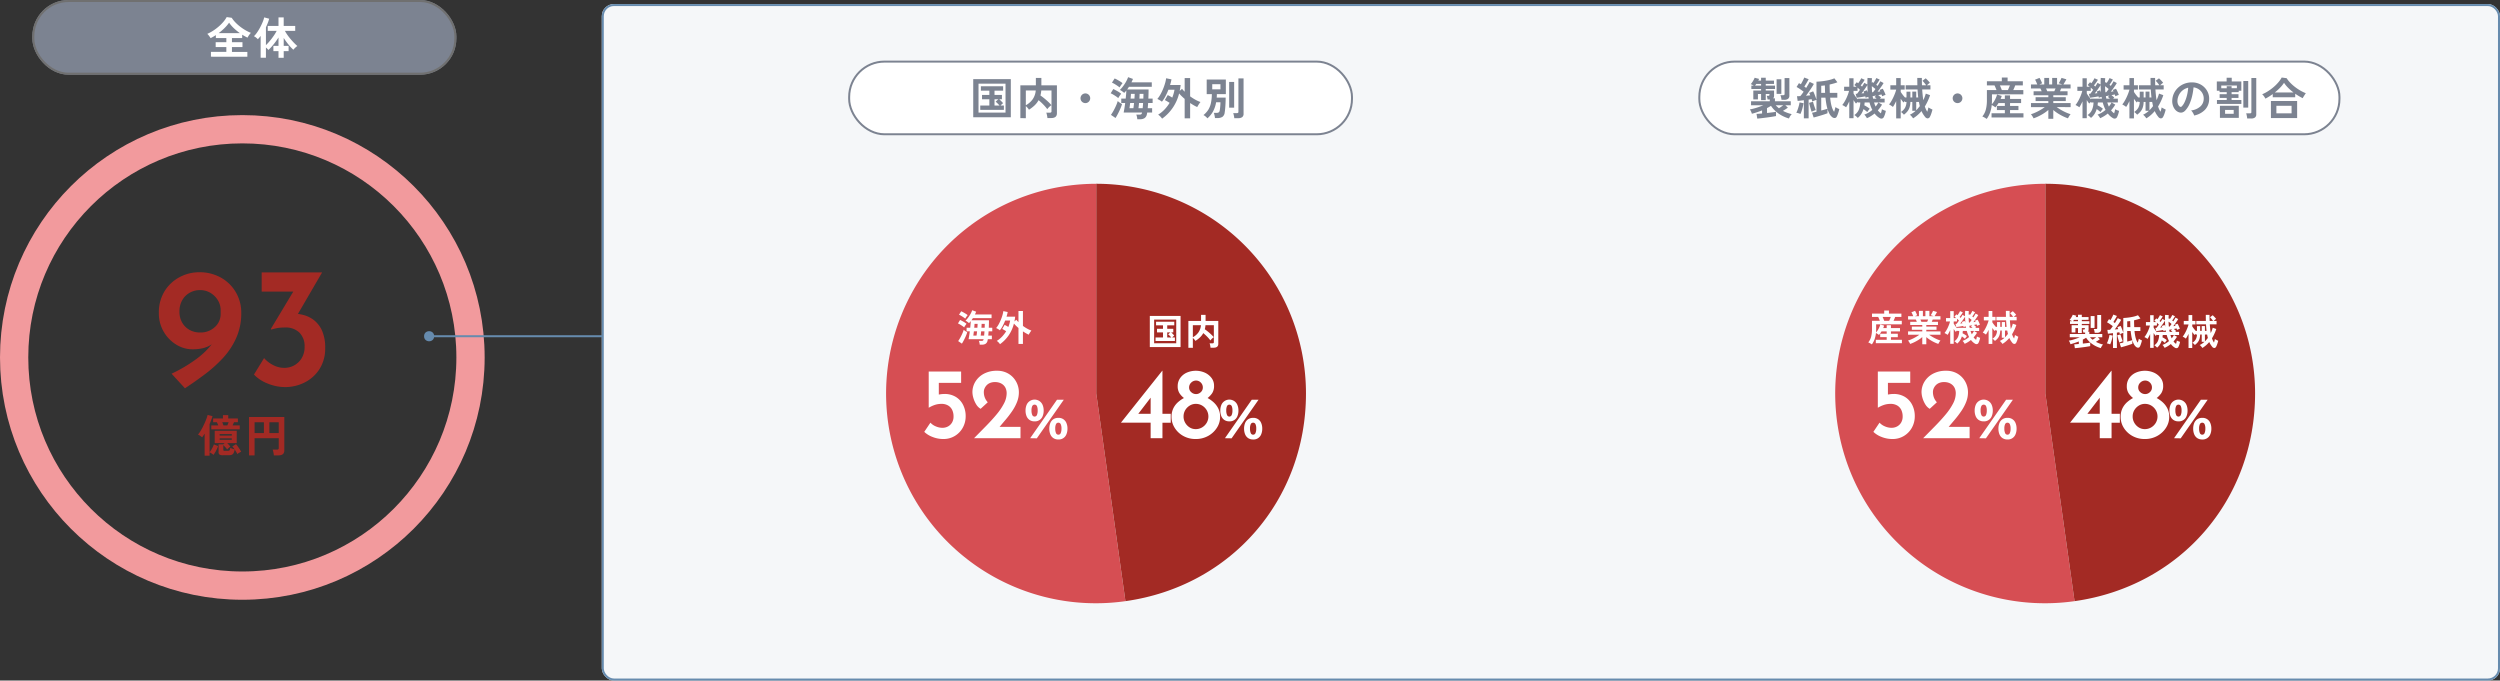 <svg xmlns="http://www.w3.org/2000/svg" width="1238" height="337" viewBox="0 0 1238 337">
  <rect x="0" y="0" width="1238" height="337" fill="#333333" stroke="none"/>
  <g id="img_data_11_2025" transform="translate(-357 -1921)">
    <g id="長方形_622" data-name="長方形 622" transform="translate(655 1923)" fill="#f5f7f9" stroke="#668bae" stroke-width="1">
      <rect width="940" height="335" rx="6" stroke="none"/>
      <rect x="0.5" y="0.5" width="939" height="334" rx="5.5" fill="none"/>
    </g>
    <g id="楕円形_121" data-name="楕円形 121" transform="translate(357 1978)" fill="none" stroke="#f29a9d" stroke-width="14">
      <circle cx="120" cy="120" r="120" stroke="none"/>
      <circle cx="120" cy="120" r="113" fill="none"/>
    </g>
    <path id="パス_5447" data-name="パス 5447" d="M-25.67-18.02a15.308,15.308,0,0,1-7.99-2.295,17.973,17.973,0,0,1-6.248-6.375,17.8,17.8,0,0,1-2.423-9.265,19.95,19.95,0,0,1,2.847-10.88,19.388,19.388,0,0,1,7.438-6.928,20.473,20.473,0,0,1,9.69-2.423A21.537,21.537,0,0,1-11.73-53.593,19.675,19.675,0,0,1-4.292-46.41,19.876,19.876,0,0,1-1.53-35.955a29.708,29.708,0,0,1-2.465,12.24A36.467,36.467,0,0,1-10.54-13.77a66.641,66.641,0,0,1-9.01,8.118q-4.93,3.7-9.86,6.928L-36.04-5.95a72.058,72.058,0,0,0,12.155-7.182,38.53,38.53,0,0,0,8.118-7.862,15.572,15.572,0,0,0,3.273-7.65l2.635.17a21.526,21.526,0,0,1-5.992,7.735Q-19.38-18.02-25.67-18.02Zm3.74-8.33a10.337,10.337,0,0,0,7.31-2.678,8.628,8.628,0,0,0,2.89-6.587v-1.7a9.437,9.437,0,0,0-1.36-4.972,10.741,10.741,0,0,0-3.655-3.655,9.744,9.744,0,0,0-5.185-1.4,10.293,10.293,0,0,0-5.142,1.318,9.658,9.658,0,0,0-3.7,3.7,11.117,11.117,0,0,0-1.36,5.61,10.621,10.621,0,0,0,1.4,5.568,9.511,9.511,0,0,0,3.7,3.57A10.606,10.606,0,0,0-21.93-26.35ZM38.505-56.1,24.4-31.875l-5.61-2.805a9.255,9.255,0,0,1,2.21-.765,10.948,10.948,0,0,1,2.3-.255,21.065,21.065,0,0,1,6.12.722,14.206,14.206,0,0,1,5.355,2.763,13.8,13.8,0,0,1,3.825,5.27A20.666,20.666,0,0,1,40.035-18.7,18.888,18.888,0,0,1,37.272-8.33a18.619,18.619,0,0,1-7.31,6.672A21.342,21.342,0,0,1,20.06.68a22.656,22.656,0,0,1-8.372-1.7,18.845,18.845,0,0,1-6.927-4.5l5.015-8.16a14.159,14.159,0,0,0,4.207,3.315,11.844,11.844,0,0,0,5.823,1.53,10.019,10.019,0,0,0,4.888-1.233,9.908,9.908,0,0,0,3.7-3.57A10.544,10.544,0,0,0,29.835-19.3a9.418,9.418,0,0,0-2.55-6.97,9.535,9.535,0,0,0-7.055-2.55,21.682,21.682,0,0,0-4,.3,26.911,26.911,0,0,0-2.89.722l-.255-.255,11.9-19.805,2.975,1.275H8.585V-56.1Z" transform="translate(478 2112)" fill="#a32a24"/>
    <path id="パス_5451" data-name="パス 5451" d="M18.424,27.43a3.258,3.258,0,0,1-1.694-.319,1.306,1.306,0,0,1-.484-1.177V22.018h2.332l.7-.594h-4.95V15.33h10.89v6.094h-4.73q.418.4.869.88a7.61,7.61,0,0,1,.693.836q-.176.132-.484.407t-.6.55a4.7,4.7,0,0,0-.473.495,5.571,5.571,0,0,0-.517-.682q-.341-.4-.715-.8t-.682-.693V24.7a.522.522,0,0,0,.154.418.955.955,0,0,0,.594.132h1.32a2.515,2.515,0,0,0,.726-.088.724.724,0,0,0,.44-.407,3.141,3.141,0,0,0,.22-1,8,8,0,0,0,1.023.429,10.187,10.187,0,0,0,1.133.341q-.286-.418-.583-.792a7.519,7.519,0,0,0-.561-.638l1.8-1.144a11.542,11.542,0,0,1,.9,1.111q.506.693.968,1.408a10.2,10.2,0,0,1,.7,1.243,8.548,8.548,0,0,0-.979.506,5.276,5.276,0,0,0-.913.638,10.827,10.827,0,0,0-.55-1.078q-.352-.616-.77-1.232a5.509,5.509,0,0,1-.517,1.8,1.818,1.818,0,0,1-.913.847,4.055,4.055,0,0,1-1.5.231Zm-9.086.22V16.716q-.33.55-.649,1.023t-.627.847a5.65,5.65,0,0,0-.957-.781,6.716,6.716,0,0,0-1.067-.6A12.044,12.044,0,0,0,7.16,15.671q.594-.935,1.166-2.046T9.4,11.381q.506-1.133.88-2.156a13.269,13.269,0,0,0,.528-1.749l2.42.594q-.22.836-.594,1.848T11.78,12.03v13.9a9.272,9.272,0,0,0,.847-1.177,14.012,14.012,0,0,0,.77-1.419,10.852,10.852,0,0,0,.517-1.276L16,22.9a15.776,15.776,0,0,1-.627,1.529q-.385.825-.825,1.573a9.709,9.709,0,0,1-.858,1.254,3.286,3.286,0,0,0-.528-.451q-.352-.253-.726-.484a6.36,6.36,0,0,0-.66-.363V27.65Zm3.3-13.046V12.668h3.476q-.176-.418-.374-.847t-.352-.737H13.54V9.214H18.4V7.564H21.02v1.65h4.774v1.87H23.88q-.132.286-.33.726t-.374.858h3.542V14.6ZM16.774,19.8H22.78v-.748H16.774Zm0-2.09H22.78v-.748H16.774Zm1.914-5.038H20.58q.132-.308.308-.748t.33-.836H18.072q.154.4.319.836T18.688,12.668ZM31.316,27.5V8.51H48.784V25.1q0,2.4-2.9,2.4H43.614a8.4,8.4,0,0,0-.121-.935q-.1-.561-.22-1.089a5.074,5.074,0,0,0-.253-.836h2.134a1.146,1.146,0,0,0,.671-.154.731.731,0,0,0,.209-.616V18.982H34.066V27.5ZM41.392,16.452h4.642V11.106H41.392Zm-7.326,0h4.62V11.106h-4.62Z" transform="translate(449 2119)" fill="#a32a24"/>
    <g id="グループ_3307" data-name="グループ 3307" transform="translate(-5)">
      <g id="Ring_Chart2" data-name="Ring Chart2" transform="translate(1270.999 2012)">
        <g id="グループ_3306" data-name="グループ 3306" transform="translate(0)">
          <path id="パス_5444" data-name="パス 5444" d="M103.866,103.854l14.454,102.84A103.852,103.852,0,1,1,89.412,1.012,109.557,109.557,0,0,1,103.866,0Z" transform="translate(0)" fill="#d64e53"/>
          <path id="パス_5445" data-name="パス 5445" d="M43.318,103.854V0A103.854,103.854,0,0,1,147.172,103.854c0,52.765-37.146,95.5-89.4,102.84Z" transform="translate(60.548)" fill="#a32a24"/>
        </g>
      </g>
      <path id="パス_5459" data-name="パス 5459" d="M20.095,30.3,40.545,4.6h.1V25.9h4.1v4.45h-4.1V38h-5.85V30.3Zm15-12.75-6.6,8.6-.7-.25h7V16.85Zm10.05,9.95a9.485,9.485,0,0,1,.95-4.425,9.949,9.949,0,0,1,2.4-3.05,15.354,15.354,0,0,1,2.8-1.925,9.82,9.82,0,0,1-2.2-2.35,6.3,6.3,0,0,1-.9-3.55A6.808,6.808,0,0,1,49.37,8.275a7.919,7.919,0,0,1,3.225-2.7,11.163,11.163,0,0,1,9.125,0A8.615,8.615,0,0,1,64.97,8.2a6.129,6.129,0,0,1,1.225,3.75,6.566,6.566,0,0,1-.925,3.75,10.683,10.683,0,0,1-2.275,2.4,15.862,15.862,0,0,1,2.825,1.975,10.477,10.477,0,0,1,2.4,3.05,9.167,9.167,0,0,1,.975,4.375,9.749,9.749,0,0,1-1.6,5.35,11.974,11.974,0,0,1-4.325,4.025A12.426,12.426,0,0,1,57.095,38.4a12.286,12.286,0,0,1-6.15-1.525,11.616,11.616,0,0,1-4.25-4.025A9.977,9.977,0,0,1,45.145,27.5Zm5.95-.25a6.126,6.126,0,0,0,.825,3.125A6.473,6.473,0,0,0,54.1,32.65a5.516,5.516,0,0,0,3,.85,6.08,6.08,0,0,0,3.175-.85,6.466,6.466,0,0,0,2.275-2.275,6.2,6.2,0,0,0,.025-6.225,6.54,6.54,0,0,0-2.175-2.25,5.943,5.943,0,0,0-3.05-.9,5.678,5.678,0,0,0-3.075.775,6.464,6.464,0,0,0-2.3,2.25A6.038,6.038,0,0,0,51.1,27.25Zm2.75-14.35a2.99,2.99,0,0,0,1.05,2.3,3.476,3.476,0,0,0,2.4.95,3.329,3.329,0,0,0,2.325-.95,3.022,3.022,0,0,0,1.025-2.3,3.332,3.332,0,0,0-1-2.45,3.216,3.216,0,0,0-2.35-1,3.383,3.383,0,0,0-2.4,1A3.253,3.253,0,0,0,53.845,12.9Zm19.93,16.76a4.269,4.269,0,0,1-2.475-.69,4.151,4.151,0,0,1-1.5-1.89,7.191,7.191,0,0,1-.5-2.76,7.191,7.191,0,0,1,.5-2.76,4.151,4.151,0,0,1,1.5-1.89,4.3,4.3,0,0,1,6.465,1.89,7,7,0,0,1,.51,2.76,7,7,0,0,1-.51,2.76,4.035,4.035,0,0,1-3.99,2.58Zm-1.53-5.34a5.2,5.2,0,0,0,.375,2.16,1.239,1.239,0,0,0,2.325,0,5.4,5.4,0,0,0,.36-2.16,5.2,5.2,0,0,0-.36-2.22,1.3,1.3,0,0,0-2.325-.015A5,5,0,0,0,72.245,24.32Zm13.32,14.31a4.324,4.324,0,0,1-2.5-.69,4.141,4.141,0,0,1-1.5-1.9,7.305,7.305,0,0,1-.5-2.775,7.191,7.191,0,0,1,.5-2.76,4.151,4.151,0,0,1,1.5-1.89,4.324,4.324,0,0,1,2.5-.69,4.071,4.071,0,0,1,3.99,2.58,7,7,0,0,1,.51,2.76,7.115,7.115,0,0,1-.51,2.775,4.056,4.056,0,0,1-3.99,2.6ZM84,33.29a5.2,5.2,0,0,0,.375,2.16,1.24,1.24,0,0,0,1.185.81,1.221,1.221,0,0,0,1.155-.81,5.2,5.2,0,0,0,.375-2.16,5.117,5.117,0,0,0-.375-2.235,1.223,1.223,0,0,0-1.155-.735,1.248,1.248,0,0,0-1.185.72A5.1,5.1,0,0,0,84,33.29Zm4.23-14.34L74.885,38.06l-3.3-.06,13.29-19.05Z" transform="translate(1367 2100)" fill="#fff"/>
      <path id="パス_5458" data-name="パス 5458" d="M30.145,38.4a14.4,14.4,0,0,1-5.375-1.025,11.912,11.912,0,0,1-4.075-2.525l3.05-4.55a7.147,7.147,0,0,0,2.625,1.825,8.211,8.211,0,0,0,3.275.725,5.732,5.732,0,0,0,2.85-.7A5.161,5.161,0,0,0,34.47,30.2a5.777,5.777,0,0,0,.725-2.95A7.4,7.4,0,0,0,34.52,24a5.063,5.063,0,0,0-2.025-2.2,6.265,6.265,0,0,0-3.25-.8,10.652,10.652,0,0,0-3.125.45,14.967,14.967,0,0,0-3.175,1.45H22.9V5h16.05v5.6H27.9v7.15l-.7-1.2a16.564,16.564,0,0,1,1.675-.325,12.536,12.536,0,0,1,1.775-.125,10.473,10.473,0,0,1,5.75,1.5,9.749,9.749,0,0,1,3.575,4,12.217,12.217,0,0,1,1.225,5.45,11.564,11.564,0,0,1-1.45,5.775,10.908,10.908,0,0,1-3.95,4.075A10.767,10.767,0,0,1,30.145,38.4Zm15.2-.4q3.1-3.15,6-6.1t5.2-5.725A29.584,29.584,0,0,0,60.17,20.8a11.006,11.006,0,0,0,1.325-5,6.18,6.18,0,0,0-.45-2.45,4.8,4.8,0,0,0-1.25-1.75,5.385,5.385,0,0,0-1.825-1.05,6.844,6.844,0,0,0-2.225-.35,6.321,6.321,0,0,0-2.5.45,4.756,4.756,0,0,0-1.7,1.175,5.59,5.59,0,0,0-1,1.55,4.253,4.253,0,0,0-.35,1.675,7.631,7.631,0,0,0,.525,2.925A7.168,7.168,0,0,0,52.145,20.2L48.6,23.45a6.255,6.255,0,0,1-2.2-2.225A12.741,12.741,0,0,1,45.02,18.1a10.667,10.667,0,0,1-.475-2.9,9.917,9.917,0,0,1,1.425-5.15,10.852,10.852,0,0,1,4.15-3.925A13.381,13.381,0,0,1,56.745,4.6,10.7,10.7,0,0,1,62.42,6.075,10.4,10.4,0,0,1,66.195,10a10.806,10.806,0,0,1,1.35,5.3,12.919,12.919,0,0,1-.875,4.675,22.53,22.53,0,0,1-2.375,4.5A49.674,49.674,0,0,1,60.97,28.85Q59.145,31,57.3,33.2l-2.6-.8h13.65V38Zm29.98-8.34a4.269,4.269,0,0,1-2.475-.69,4.151,4.151,0,0,1-1.5-1.89,7.191,7.191,0,0,1-.5-2.76,7.191,7.191,0,0,1,.5-2.76,4.151,4.151,0,0,1,1.5-1.89,4.3,4.3,0,0,1,6.465,1.89,7,7,0,0,1,.51,2.76,7,7,0,0,1-.51,2.76,4.035,4.035,0,0,1-3.99,2.58Zm-1.53-5.34a5.2,5.2,0,0,0,.375,2.16,1.239,1.239,0,0,0,2.325,0,5.4,5.4,0,0,0,.36-2.16,5.2,5.2,0,0,0-.36-2.22,1.3,1.3,0,0,0-2.325-.015A5,5,0,0,0,73.795,24.32Zm13.32,14.31a4.324,4.324,0,0,1-2.5-.69,4.141,4.141,0,0,1-1.5-1.9,7.305,7.305,0,0,1-.5-2.775,7.191,7.191,0,0,1,.5-2.76,4.151,4.151,0,0,1,1.5-1.89,4.324,4.324,0,0,1,2.5-.69A4.071,4.071,0,0,1,91.1,30.5a7,7,0,0,1,.51,2.76,7.115,7.115,0,0,1-.51,2.775,4.056,4.056,0,0,1-3.99,2.6Zm-1.56-5.34a5.2,5.2,0,0,0,.375,2.16,1.24,1.24,0,0,0,1.185.81,1.221,1.221,0,0,0,1.155-.81,5.2,5.2,0,0,0,.375-2.16,5.117,5.117,0,0,0-.375-2.235,1.223,1.223,0,0,0-1.155-.735,1.248,1.248,0,0,0-1.185.72A5.1,5.1,0,0,0,85.555,33.29Zm4.23-14.34L76.435,38.06l-3.3-.06,13.29-19.05Z" transform="translate(1269 2100)" fill="#fff"/>
      <path id="パス_5456" data-name="パス 5456" d="M3.474,1.422,3.168-.486q.36-.018.954-.063l1.3-.1v-1.26q-1.008.4-2.052.747T1.278-.54a4.209,4.209,0,0,0-.324-.927A4.011,4.011,0,0,0,.468-2.3a20.022,20.022,0,0,0,2.655-.657Q4.59-3.42,5.9-3.978H.954V-5.6h7.6v-.738h-.9q-.036-.306-.135-.774a4.039,4.039,0,0,0-.207-.72h.7q.306,0,.36-.2a.454.454,0,0,0,.045-.234q.009-.2.009-.288H6.912v2.484H5.022V-8.55H3.744v2.178H1.872V-9.954h3.15v-.63H1.08v-1.368h.99a7.128,7.128,0,0,0-.666-.36,4.476,4.476,0,0,0-.576-.234,6.388,6.388,0,0,0,.612-.783,10.854,10.854,0,0,0,.585-.963,6.108,6.108,0,0,0,.387-.846l1.8.468q-.072.162-.153.333t-.171.351H5.022v-1.152h1.89v1.152H10.26v1.368H6.912v.666h3.762v1.368H6.912v.63h3.366v2.16A1.362,1.362,0,0,1,9.9-6.786h.738V-5.6h6.408v1.62h-2.2l1.026.954q-.4.306-.936.657t-1.062.657a15.648,15.648,0,0,0,1.692.756,15.081,15.081,0,0,0,1.89.576A3.786,3.786,0,0,0,16.8.441a4.806,4.806,0,0,0-.477.945A14.25,14.25,0,0,1,13.437.207a13.074,13.074,0,0,1-2.5-1.755,11.042,11.042,0,0,1-1.9-2.2,17.3,17.3,0,0,1-1.62.918v1.98Q8.532-.972,9.522-1.1T11.07-1.35V.4q-.7.144-1.692.3T7.3.99q-1.089.144-2.088.261T3.474,1.422Zm9.81-7.614a5.172,5.172,0,0,0-.153-.972,6.056,6.056,0,0,0-.279-.9h1.026a.919.919,0,0,0,.513-.108.525.525,0,0,0,.153-.45v-6.39h1.944v7.074a1.585,1.585,0,0,1-.531,1.332,2.565,2.565,0,0,1-1.593.414ZM11.3-8.6v-5.9H13.23v5.9Zm.936,5.832q.378-.234.864-.567t.9-.639H10.962a8.529,8.529,0,0,0,.612.621Q11.9-3.06,12.24-2.772Zm-9.666-9.18H5.022v-.666H3.06q-.126.18-.243.351A3.352,3.352,0,0,1,2.574-11.952ZM22.356,1.314V-6.03q-.72.09-1.377.162t-1.143.108l-.252-1.89q.558,0,1.332-.054.306-.342.648-.8t.7-.981q-.612-.468-1.4-1.008a16.828,16.828,0,0,0-1.458-.9l.954-1.548q.18.09.378.2a3.629,3.629,0,0,1,.4.252q.252-.414.522-.927t.5-1q.234-.486.36-.81l1.782.684q-.378.72-.855,1.53t-.891,1.458l.387.279q.189.135.351.261.954-1.53,1.422-2.448l1.692.828q-.342.648-.873,1.476T24.4-9.468q-.6.864-1.179,1.62.468-.036.909-.081l.819-.081q-.108-.27-.216-.522t-.216-.45l1.6-.648A7.62,7.62,0,0,1,26.6-8.6q.252.63.486,1.269t.378,1.125v-7.326q1.278-.054,2.61-.225a24.187,24.187,0,0,0,2.538-.459,12.412,12.412,0,0,0,2.106-.684l1.224,1.6a13.44,13.44,0,0,1-1.485.495q-.819.225-1.665.423,0,.918.027,1.764T32.868-9H35.91v1.926h-2.9q.378,4.1,1.6,5.742.18-.54.324-1.062t.216-.846q.162.108.45.279a6.356,6.356,0,0,0,.6.315q.315.144.495.216-.09.45-.261,1.017t-.36,1.089a7.022,7.022,0,0,1-.369.864.988.988,0,0,1-.8.639A1.5,1.5,0,0,1,33.894.864,3.988,3.988,0,0,1,32.778-.441,9.926,9.926,0,0,1,31.932-2.5V-.756q-.45.18-1.17.423t-1.548.5q-.828.252-1.593.468t-1.3.342L25.668-.954q.27-.054.747-.162t1.053-.252V-6.156a7.044,7.044,0,0,0-.828.27q-.522.2-.864.36-.054-.2-.126-.441t-.162-.513q-.27.054-.576.1t-.63.1v7.6Zm7.038-3.168,1.485-.4q.693-.189,1.035-.315a16.084,16.084,0,0,1-.477-2.061Q31.248-5.76,31.1-7.074h-1.71ZM20.97-.468a8.837,8.837,0,0,0-.846-.3A4.814,4.814,0,0,0,19.3-.954a8.154,8.154,0,0,0,.531-1.224q.261-.738.477-1.521A11.251,11.251,0,0,0,20.61-5.13l1.62.306a14.259,14.259,0,0,1-.3,1.476q-.207.828-.459,1.593A10.719,10.719,0,0,1,20.97-.468Zm4.536-.882q-.144-.4-.342-1.053t-.387-1.359q-.189-.7-.315-1.206l1.6-.432q.108.432.306,1.08t.423,1.269q.225.621.387,1.017-.36.108-.846.3A6.022,6.022,0,0,0,25.506-1.35ZM29.394-9H30.96q-.036-.72-.054-1.476t-.036-1.548q-.4.054-.774.09t-.7.054ZM40.752,1.26V-5.562q-.324.7-.657,1.314t-.639,1.08a6.925,6.925,0,0,0-.774-.513,8.362,8.362,0,0,0-.774-.4,10.436,10.436,0,0,0,.864-1.233,15.77,15.77,0,0,0,.81-1.521q.378-.81.657-1.584a12.783,12.783,0,0,0,.423-1.386h-2V-11.5h2.088v-3.42H42.48v3.42h1.206q-.252-.216-.477-.4t-.387-.288l.972-1.152q.126.09.27.207t.288.225q.324-.432.693-1.017a7.077,7.077,0,0,0,.549-1.017l1.4.63a12.637,12.637,0,0,1-.72,1.107q-.468.657-.882,1.161.144.126.279.252t.261.234q.306-.486.549-.882a6.522,6.522,0,0,0,.351-.63l1.26.666q-.018-1.26.054-2.664l1.8.108q-.036.468-.054.927t-.036.927l.216-.27.234.153q.126.081.252.171.306-.432.63-.981a8.112,8.112,0,0,0,.5-.981l1.368.594q-.216.4-.612,1.017t-.774,1.143q.144.108.279.216t.261.2q.378-.576.684-1.089t.432-.783l1.314.72q-.2.378-.612,1t-.891,1.287q-.477.666-.927,1.224l.567-.072q.279-.036.531-.072a4.486,4.486,0,0,0-.306-.558l1.3-.5a6.207,6.207,0,0,1,.432.765q.234.477.432.954a7.19,7.19,0,0,1,.288.8,3.871,3.871,0,0,0-.684.225q-.414.171-.7.315-.036-.144-.1-.333l-.135-.4-.6.126q-.351.072-.747.144.288.234.594.495a6.437,6.437,0,0,1,.54.513l-.468.432H55.08v1.548H52.524l1.512.864q-.378.63-.81,1.215t-.9,1.107A5.355,5.355,0,0,0,53.568-.72q.144-.414.252-.855t.162-.819a2.342,2.342,0,0,0,.459.261q.3.135.612.243t.513.162a10.053,10.053,0,0,1-.36,1.4A7.506,7.506,0,0,1,54.72.846a1.032,1.032,0,0,1-.7.54,1.267,1.267,0,0,1-.954-.18A6.866,6.866,0,0,1,51.012-.648,13.98,13.98,0,0,1,49.545.4,12.994,12.994,0,0,1,47.9,1.26a4.6,4.6,0,0,0-.432-.729,4.086,4.086,0,0,0-.63-.729,9.568,9.568,0,0,0,1.71-.792,10.14,10.14,0,0,0,1.548-1.116A15,15,0,0,1,48.96-5.112H46.98q-.018.288-.054.576l-.072.576a13.077,13.077,0,0,1,1.17.666,8.478,8.478,0,0,1,1.008.738,7.312,7.312,0,0,0-.54.675q-.306.423-.45.657-.306-.27-.711-.594t-.819-.612a7.978,7.978,0,0,1-.9,1.989A6.534,6.534,0,0,1,44.19,1.152a6.633,6.633,0,0,0-.648-.63,4.507,4.507,0,0,0-.738-.54,4.946,4.946,0,0,0,1.809-2.124,8.438,8.438,0,0,0,.6-2.97H44.172v-.252q-.2.18-.387.378t-.3.324A10.11,10.11,0,0,1,42.48-6.1V1.26Zm3.42-7.632V-6.66H48.6q-.018-.18-.054-.369T48.474-7.4q-.27.072-.567.171t-.531.189a1.921,1.921,0,0,0-.063-.252q-.045-.144-.081-.306-.36.072-.864.162t-1.026.171q-.522.081-.954.144t-.63.081l-.414-1.584h.243a2.706,2.706,0,0,0,.3-.018,8.331,8.331,0,0,0,.522-.657q.324-.441.666-.945a6.13,6.13,0,0,0-.441-.432q-.261-.234-.531-.468V-9.81H42.48v1.026q.27.486.738,1.161T44.172-6.372ZM45.7-8.784q.306-.036.576-.063t.5-.045a4.049,4.049,0,0,0-.288-.648l1.368-.54q.09.18.2.423t.2.495q-.072-.72-.108-1.476T48.1-12.186q-.234.414-.639,1.008t-.864,1.233Q46.134-9.306,45.7-8.784Zm4.32-.468q.09,0,.18-.009t.18-.027a11.8,11.8,0,0,0,.972-1.278q-.684-.576-1.476-1.152.018.63.045,1.251T50.022-9.252Zm2.5,4.14H50.8q.144.45.3.864t.333.792q.324-.4.6-.81A7.576,7.576,0,0,0,52.524-5.112ZM50.418-6.66h1.4q-.2-.2-.4-.378a2.933,2.933,0,0,0-.4-.306l.612-.594q-.45.09-.828.153l-.594.1q.036.27.09.522ZM59.76,1.332v-7Q59.436-5,59.1-4.392a9.65,9.65,0,0,1-.675,1.08,5.975,5.975,0,0,0-.765-.549q-.477-.3-.8-.459a9.085,9.085,0,0,0,.882-1.26q.45-.756.846-1.6t.7-1.656a14.884,14.884,0,0,0,.468-1.422v-.072H57.4v-1.746H59.76v-2.916H61.6v2.916h1.6v1.746H61.6V-9.4a11.741,11.741,0,0,0,.747,1.071q.477.621.981,1.179h.612V-9.5H65.52v2.358h.774V-9.522h1.584v2.376h.81q-.162-1.44-.27-3.24H63.612v-1.692h4.734q-.018-.684-.027-1.44t-.009-1.548h1.854q0,1.584.054,2.988H71.91q-.306-.45-.738-.972A9.705,9.705,0,0,0,70.4-13.9L71.73-14.9q.4.36.9.891a9.625,9.625,0,0,1,.792.927,5.161,5.161,0,0,0-.639.486q-.351.306-.6.522h1.458v1.692H70.29q.09,1.224.2,2.3t.27,2.016q.306-.63.558-1.305t.432-1.341l1.746.63a21.054,21.054,0,0,1-2.124,4.59,8.787,8.787,0,0,0,.99,2.124q.144-.45.27-.918a7.541,7.541,0,0,0,.18-.828,8.14,8.14,0,0,0,.783.441q.513.261.873.441-.108.414-.27.954T73.845-.234a6.659,6.659,0,0,1-.387.864,1.094,1.094,0,0,1-.936.7,1.435,1.435,0,0,1-1.08-.648,10.991,10.991,0,0,1-.756-1.053,9.294,9.294,0,0,1-.666-1.269,13.919,13.919,0,0,1-3.4,2.952A9.1,9.1,0,0,0,66.024.54a3.46,3.46,0,0,0-.738-.684,9.519,9.519,0,0,0,2.376-1.6H66.294V-5.328H65.52a7.731,7.731,0,0,1-.342,2.214A5.126,5.126,0,0,1,64.314-1.5,7.883,7.883,0,0,1,62.892-.162a6.892,6.892,0,0,0-.585-.621,3.254,3.254,0,0,0-.621-.477,5.183,5.183,0,0,0,1.629-1.647,5.219,5.219,0,0,0,.621-2.421h-.63v-.378q-.18.162-.333.324t-.243.27q-.234-.27-.531-.666t-.6-.828V1.332Zm8.118-3.294q.4-.4.756-.819t.7-.873q-.108-.4-.189-.81t-.171-.864h-1.1Z" transform="translate(1386 2092)" fill="#fff"/>
      <path id="パス_5457" data-name="パス 5457" d="M1.944,1.548q-.4-.27-.855-.54A6.263,6.263,0,0,0,.162.558,7.317,7.317,0,0,0,1.575-2.2,14.886,14.886,0,0,0,2.016-6.12v-4.032H5.9q-.18-.468-.4-.981t-.414-.909H2.016v-1.674H8.064v-1.512H10.4v1.512h6.174v1.674h-3.1q-.144.414-.351.918t-.441.972h4.086v1.746H4.068V-6.12q0,.45-.018.891T4-4.374A7.115,7.115,0,0,0,4.923-5.58a10.915,10.915,0,0,0,.738-1.413,9.634,9.634,0,0,0,.477-1.341l1.872.576q-.072.288-.18.594a6.583,6.583,0,0,1-.252.612h1.71V-7.974h2.106v1.422h4.482v1.674H11.394v1.152h3.4v1.692h-3.4v1.3H16.83V.954H3.906V-.738H9.288v-1.3H6.066V-3.726H9.288V-4.878H6.714q-.288.468-.594.909a8.149,8.149,0,0,1-.666.837,8.4,8.4,0,0,0-.7-.5,7.9,7.9,0,0,0-.774-.45,13.47,13.47,0,0,1-.666,3.033A10.292,10.292,0,0,1,1.944,1.548Zm6.12-11.7H10.53q.2-.414.414-.927t.378-.963H7.272q.216.45.423.963T8.064-10.152ZM26.91,1.494V-2.088A14.347,14.347,0,0,1,25.083-.72,21.029,21.029,0,0,1,22.995.45a17.846,17.846,0,0,1-2.079.864,4.964,4.964,0,0,0-.27-.531q-.18-.315-.4-.63a2.846,2.846,0,0,0-.414-.495,15.647,15.647,0,0,0,1.89-.729Q22.734-1.53,23.715-2.1A18.185,18.185,0,0,0,25.47-3.24h-5.6V-4.878H26.91v-.81H21.744V-7.254H26.91v-.792H20.934v-1.6H24.21q-.126-.306-.252-.6a3.978,3.978,0,0,0-.27-.531H19.872V-12.42h2.556q-.18-.468-.423-1.026a4.687,4.687,0,0,0-.495-.9l1.818-.738a6.127,6.127,0,0,1,.387.693q.207.423.387.828t.288.675l-1.134.468h2v-2.646h1.962v2.646h1.242v-2.646h1.98v2.646h2.124l-1.458-.5a7.029,7.029,0,0,0,.4-.657q.225-.405.432-.828a6.984,6.984,0,0,0,.3-.675l1.98.576q-.162.306-.4.72t-.459.783q-.225.369-.369.585H35.91v1.638H32.076q-.234.612-.468,1.134h3.078v1.6H28.908v.792h5.058v1.566H28.908v.81h7.02V-3.24H30.312A18.761,18.761,0,0,0,32.058-2.1a20.569,20.569,0,0,0,1.98,1.017,16.562,16.562,0,0,0,1.89.72,3.545,3.545,0,0,0-.4.495q-.216.315-.4.639a5.592,5.592,0,0,0-.27.54A18.984,18.984,0,0,1,32.814.459,19.554,19.554,0,0,1,30.744-.7,15.872,15.872,0,0,1,28.908-2.07V1.494ZM26.46-9.648h2.862q.126-.252.252-.549t.252-.585H25.974q.144.288.27.594T26.46-9.648ZM40.752,1.26V-5.562q-.324.7-.657,1.314t-.639,1.08a6.925,6.925,0,0,0-.774-.513,8.362,8.362,0,0,0-.774-.4,10.436,10.436,0,0,0,.864-1.233,15.77,15.77,0,0,0,.81-1.521q.378-.81.657-1.584a12.783,12.783,0,0,0,.423-1.386h-2V-11.5h2.088v-3.42H42.48v3.42h1.206q-.252-.216-.477-.4t-.387-.288l.972-1.152q.126.09.27.207t.288.225q.324-.432.693-1.017a7.077,7.077,0,0,0,.549-1.017l1.4.63a12.637,12.637,0,0,1-.72,1.107q-.468.657-.882,1.161.144.126.279.252t.261.234q.306-.486.549-.882a6.522,6.522,0,0,0,.351-.63l1.26.666q-.018-1.26.054-2.664l1.8.108q-.036.468-.054.927t-.036.927l.216-.27.234.153q.126.081.252.171.306-.432.63-.981a8.112,8.112,0,0,0,.5-.981l1.368.594q-.216.4-.612,1.017t-.774,1.143q.144.108.279.216t.261.2q.378-.576.684-1.089t.432-.783l1.314.72q-.2.378-.612,1t-.891,1.287q-.477.666-.927,1.224l.567-.072q.279-.036.531-.072a4.486,4.486,0,0,0-.306-.558l1.3-.5a6.207,6.207,0,0,1,.432.765q.234.477.432.954a7.19,7.19,0,0,1,.288.8,3.871,3.871,0,0,0-.684.225q-.414.171-.7.315-.036-.144-.1-.333l-.135-.4-.6.126q-.351.072-.747.144.288.234.594.495a6.437,6.437,0,0,1,.54.513l-.468.432H55.08v1.548H52.524l1.512.864q-.378.63-.81,1.215t-.9,1.107A5.355,5.355,0,0,0,53.568-.72q.144-.414.252-.855t.162-.819a2.342,2.342,0,0,0,.459.261q.3.135.612.243t.513.162a10.053,10.053,0,0,1-.36,1.4A7.506,7.506,0,0,1,54.72.846a1.032,1.032,0,0,1-.7.54,1.267,1.267,0,0,1-.954-.18A6.866,6.866,0,0,1,51.012-.648,13.98,13.98,0,0,1,49.545.4,12.994,12.994,0,0,1,47.9,1.26a4.6,4.6,0,0,0-.432-.729,4.086,4.086,0,0,0-.63-.729,9.568,9.568,0,0,0,1.71-.792,10.14,10.14,0,0,0,1.548-1.116A15,15,0,0,1,48.96-5.112H46.98q-.018.288-.054.576l-.072.576a13.077,13.077,0,0,1,1.17.666,8.478,8.478,0,0,1,1.008.738,7.312,7.312,0,0,0-.54.675q-.306.423-.45.657-.306-.27-.711-.594t-.819-.612a7.978,7.978,0,0,1-.9,1.989A6.534,6.534,0,0,1,44.19,1.152a6.633,6.633,0,0,0-.648-.63,4.507,4.507,0,0,0-.738-.54,4.946,4.946,0,0,0,1.809-2.124,8.438,8.438,0,0,0,.6-2.97H44.172v-.252q-.2.18-.387.378t-.3.324A10.11,10.11,0,0,1,42.48-6.1V1.26Zm3.42-7.632V-6.66H48.6q-.018-.18-.054-.369T48.474-7.4q-.27.072-.567.171t-.531.189a1.921,1.921,0,0,0-.063-.252q-.045-.144-.081-.306-.36.072-.864.162t-1.026.171q-.522.081-.954.144t-.63.081l-.414-1.584h.243a2.706,2.706,0,0,0,.3-.018,8.331,8.331,0,0,0,.522-.657q.324-.441.666-.945a6.13,6.13,0,0,0-.441-.432q-.261-.234-.531-.468V-9.81H42.48v1.026q.27.486.738,1.161T44.172-6.372ZM45.7-8.784q.306-.036.576-.063t.5-.045a4.049,4.049,0,0,0-.288-.648l1.368-.54q.09.18.2.423t.2.495q-.072-.72-.108-1.476T48.1-12.186q-.234.414-.639,1.008t-.864,1.233Q46.134-9.306,45.7-8.784Zm4.32-.468q.09,0,.18-.009t.18-.027a11.8,11.8,0,0,0,.972-1.278q-.684-.576-1.476-1.152.018.63.045,1.251T50.022-9.252Zm2.5,4.14H50.8q.144.45.3.864t.333.792q.324-.4.6-.81A7.576,7.576,0,0,0,52.524-5.112ZM50.418-6.66h1.4q-.2-.2-.4-.378a2.933,2.933,0,0,0-.4-.306l.612-.594q-.45.09-.828.153l-.594.1q.036.27.09.522ZM59.76,1.332v-7Q59.436-5,59.1-4.392a9.65,9.65,0,0,1-.675,1.08,5.975,5.975,0,0,0-.765-.549q-.477-.3-.8-.459a9.085,9.085,0,0,0,.882-1.26q.45-.756.846-1.6t.7-1.656a14.884,14.884,0,0,0,.468-1.422v-.072H57.4v-1.746H59.76v-2.916H61.6v2.916h1.6v1.746H61.6V-9.4a11.741,11.741,0,0,0,.747,1.071q.477.621.981,1.179h.612V-9.5H65.52v2.358h.774V-9.522h1.584v2.376h.81q-.162-1.44-.27-3.24H63.612v-1.692h4.734q-.018-.684-.027-1.44t-.009-1.548h1.854q0,1.584.054,2.988H71.91q-.306-.45-.738-.972A9.705,9.705,0,0,0,70.4-13.9L71.73-14.9q.4.36.9.891a9.625,9.625,0,0,1,.792.927,5.161,5.161,0,0,0-.639.486q-.351.306-.6.522h1.458v1.692H70.29q.09,1.224.2,2.3t.27,2.016q.306-.63.558-1.305t.432-1.341l1.746.63a21.054,21.054,0,0,1-2.124,4.59,8.787,8.787,0,0,0,.99,2.124q.144-.45.27-.918a7.541,7.541,0,0,0,.18-.828,8.14,8.14,0,0,0,.783.441q.513.261.873.441-.108.414-.27.954T73.845-.234a6.659,6.659,0,0,1-.387.864,1.094,1.094,0,0,1-.936.7,1.435,1.435,0,0,1-1.08-.648,10.991,10.991,0,0,1-.756-1.053,9.294,9.294,0,0,1-.666-1.269,13.919,13.919,0,0,1-3.4,2.952A9.1,9.1,0,0,0,66.024.54a3.46,3.46,0,0,0-.738-.684,9.519,9.519,0,0,0,2.376-1.6H66.294V-5.328H65.52a7.731,7.731,0,0,1-.342,2.214A5.126,5.126,0,0,1,64.314-1.5,7.883,7.883,0,0,1,62.892-.162a6.892,6.892,0,0,0-.585-.621,3.254,3.254,0,0,0-.621-.477,5.183,5.183,0,0,0,1.629-1.647,5.219,5.219,0,0,0,.621-2.421h-.63v-.378q-.18.162-.333.324t-.243.27q-.234-.27-.531-.666t-.6-.828V1.332Zm8.118-3.294q.4-.4.756-.819t.7-.873q-.108-.4-.189-.81t-.171-.864h-1.1Z" transform="translate(1287 2090)" fill="#fff"/>
    </g>
    <g id="グループ_3310" data-name="グループ 3310" transform="translate(-475)">
      <g id="Ring_Chart2-2" data-name="Ring Chart2" transform="translate(1270.999 2012)">
        <g id="グループ_3306-2" data-name="グループ 3306" transform="translate(0)">
          <path id="パス_5444-2" data-name="パス 5444" d="M103.866,103.854l14.454,102.84A103.852,103.852,0,1,1,89.412,1.012,109.557,109.557,0,0,1,103.866,0Z" transform="translate(0)" fill="#d64e53"/>
          <path id="パス_5445-2" data-name="パス 5445" d="M43.318,103.854V0A103.854,103.854,0,0,1,147.172,103.854c0,52.765-37.146,95.5-89.4,102.84Z" transform="translate(60.548)" fill="#a32a24"/>
        </g>
      </g>
      <path id="パス_5454" data-name="パス 5454" d="M20.095,30.3,40.545,4.6h.1V25.9h4.1v4.45h-4.1V38h-5.85V30.3Zm15-12.75-6.6,8.6-.7-.25h7V16.85Zm10.05,9.95a9.485,9.485,0,0,1,.95-4.425,9.949,9.949,0,0,1,2.4-3.05,15.354,15.354,0,0,1,2.8-1.925,9.82,9.82,0,0,1-2.2-2.35,6.3,6.3,0,0,1-.9-3.55A6.808,6.808,0,0,1,49.37,8.275a7.919,7.919,0,0,1,3.225-2.7,11.163,11.163,0,0,1,9.125,0A8.615,8.615,0,0,1,64.97,8.2a6.129,6.129,0,0,1,1.225,3.75,6.566,6.566,0,0,1-.925,3.75,10.683,10.683,0,0,1-2.275,2.4,15.862,15.862,0,0,1,2.825,1.975,10.477,10.477,0,0,1,2.4,3.05,9.167,9.167,0,0,1,.975,4.375,9.749,9.749,0,0,1-1.6,5.35,11.974,11.974,0,0,1-4.325,4.025A12.426,12.426,0,0,1,57.095,38.4a12.286,12.286,0,0,1-6.15-1.525,11.616,11.616,0,0,1-4.25-4.025A9.977,9.977,0,0,1,45.145,27.5Zm5.95-.25a6.126,6.126,0,0,0,.825,3.125A6.473,6.473,0,0,0,54.1,32.65a5.516,5.516,0,0,0,3,.85,6.08,6.08,0,0,0,3.175-.85,6.466,6.466,0,0,0,2.275-2.275,6.2,6.2,0,0,0,.025-6.225,6.54,6.54,0,0,0-2.175-2.25,5.943,5.943,0,0,0-3.05-.9,5.678,5.678,0,0,0-3.075.775,6.464,6.464,0,0,0-2.3,2.25A6.038,6.038,0,0,0,51.1,27.25Zm2.75-14.35a2.99,2.99,0,0,0,1.05,2.3,3.476,3.476,0,0,0,2.4.95,3.329,3.329,0,0,0,2.325-.95,3.022,3.022,0,0,0,1.025-2.3,3.332,3.332,0,0,0-1-2.45,3.216,3.216,0,0,0-2.35-1,3.383,3.383,0,0,0-2.4,1A3.253,3.253,0,0,0,53.845,12.9Zm19.93,16.76a4.269,4.269,0,0,1-2.475-.69,4.151,4.151,0,0,1-1.5-1.89,7.191,7.191,0,0,1-.5-2.76,7.191,7.191,0,0,1,.5-2.76,4.151,4.151,0,0,1,1.5-1.89,4.3,4.3,0,0,1,6.465,1.89,7,7,0,0,1,.51,2.76,7,7,0,0,1-.51,2.76,4.035,4.035,0,0,1-3.99,2.58Zm-1.53-5.34a5.2,5.2,0,0,0,.375,2.16,1.239,1.239,0,0,0,2.325,0,5.4,5.4,0,0,0,.36-2.16,5.2,5.2,0,0,0-.36-2.22,1.3,1.3,0,0,0-2.325-.015A5,5,0,0,0,72.245,24.32Zm13.32,14.31a4.324,4.324,0,0,1-2.5-.69,4.141,4.141,0,0,1-1.5-1.9,7.305,7.305,0,0,1-.5-2.775,7.191,7.191,0,0,1,.5-2.76,4.151,4.151,0,0,1,1.5-1.89,4.324,4.324,0,0,1,2.5-.69,4.071,4.071,0,0,1,3.99,2.58,7,7,0,0,1,.51,2.76,7.115,7.115,0,0,1-.51,2.775,4.056,4.056,0,0,1-3.99,2.6ZM84,33.29a5.2,5.2,0,0,0,.375,2.16,1.24,1.24,0,0,0,1.185.81,1.221,1.221,0,0,0,1.155-.81,5.2,5.2,0,0,0,.375-2.16,5.117,5.117,0,0,0-.375-2.235,1.223,1.223,0,0,0-1.155-.735,1.248,1.248,0,0,0-1.185.72A5.1,5.1,0,0,0,84,33.29Zm4.23-14.34L74.885,38.06l-3.3-.06,13.29-19.05Z" transform="translate(1367 2100)" fill="#fff"/>
      <path id="パス_5453" data-name="パス 5453" d="M30.145,38.4a14.4,14.4,0,0,1-5.375-1.025,11.912,11.912,0,0,1-4.075-2.525l3.05-4.55a7.147,7.147,0,0,0,2.625,1.825,8.211,8.211,0,0,0,3.275.725,5.732,5.732,0,0,0,2.85-.7A5.161,5.161,0,0,0,34.47,30.2a5.777,5.777,0,0,0,.725-2.95A7.4,7.4,0,0,0,34.52,24a5.063,5.063,0,0,0-2.025-2.2,6.265,6.265,0,0,0-3.25-.8,10.652,10.652,0,0,0-3.125.45,14.967,14.967,0,0,0-3.175,1.45H22.9V5h16.05v5.6H27.9v7.15l-.7-1.2a16.564,16.564,0,0,1,1.675-.325,12.536,12.536,0,0,1,1.775-.125,10.473,10.473,0,0,1,5.75,1.5,9.749,9.749,0,0,1,3.575,4,12.217,12.217,0,0,1,1.225,5.45,11.564,11.564,0,0,1-1.45,5.775,10.908,10.908,0,0,1-3.95,4.075A10.767,10.767,0,0,1,30.145,38.4Zm15.2-.4q3.1-3.15,6-6.1t5.2-5.725A29.584,29.584,0,0,0,60.17,20.8a11.006,11.006,0,0,0,1.325-5,6.18,6.18,0,0,0-.45-2.45,4.8,4.8,0,0,0-1.25-1.75,5.385,5.385,0,0,0-1.825-1.05,6.844,6.844,0,0,0-2.225-.35,6.321,6.321,0,0,0-2.5.45,4.756,4.756,0,0,0-1.7,1.175,5.59,5.59,0,0,0-1,1.55,4.253,4.253,0,0,0-.35,1.675,7.631,7.631,0,0,0,.525,2.925A7.168,7.168,0,0,0,52.145,20.2L48.6,23.45a6.255,6.255,0,0,1-2.2-2.225A12.741,12.741,0,0,1,45.02,18.1a10.667,10.667,0,0,1-.475-2.9,9.917,9.917,0,0,1,1.425-5.15,10.852,10.852,0,0,1,4.15-3.925A13.381,13.381,0,0,1,56.745,4.6,10.7,10.7,0,0,1,62.42,6.075,10.4,10.4,0,0,1,66.195,10a10.806,10.806,0,0,1,1.35,5.3,12.919,12.919,0,0,1-.875,4.675,22.53,22.53,0,0,1-2.375,4.5A49.674,49.674,0,0,1,60.97,28.85Q59.145,31,57.3,33.2l-2.6-.8h13.65V38Zm29.98-8.34a4.269,4.269,0,0,1-2.475-.69,4.151,4.151,0,0,1-1.5-1.89,7.191,7.191,0,0,1-.5-2.76,7.191,7.191,0,0,1,.5-2.76,4.151,4.151,0,0,1,1.5-1.89,4.3,4.3,0,0,1,6.465,1.89,7,7,0,0,1,.51,2.76,7,7,0,0,1-.51,2.76,4.035,4.035,0,0,1-3.99,2.58Zm-1.53-5.34a5.2,5.2,0,0,0,.375,2.16,1.239,1.239,0,0,0,2.325,0,5.4,5.4,0,0,0,.36-2.16,5.2,5.2,0,0,0-.36-2.22,1.3,1.3,0,0,0-2.325-.015A5,5,0,0,0,73.795,24.32Zm13.32,14.31a4.324,4.324,0,0,1-2.5-.69,4.141,4.141,0,0,1-1.5-1.9,7.305,7.305,0,0,1-.5-2.775,7.191,7.191,0,0,1,.5-2.76,4.151,4.151,0,0,1,1.5-1.89,4.324,4.324,0,0,1,2.5-.69A4.071,4.071,0,0,1,91.1,30.5a7,7,0,0,1,.51,2.76,7.115,7.115,0,0,1-.51,2.775,4.056,4.056,0,0,1-3.99,2.6Zm-1.56-5.34a5.2,5.2,0,0,0,.375,2.16,1.24,1.24,0,0,0,1.185.81,1.221,1.221,0,0,0,1.155-.81,5.2,5.2,0,0,0,.375-2.16,5.117,5.117,0,0,0-.375-2.235,1.223,1.223,0,0,0-1.155-.735,1.248,1.248,0,0,0-1.185.72A5.1,5.1,0,0,0,85.555,33.29Zm4.23-14.34L76.435,38.06l-3.3-.06,13.29-19.05Z" transform="translate(1269 2100)" fill="#fff"/>
      <path id="パス_5455" data-name="パス 5455" d="M1.386.882V-14.562H16.614V.882ZM3.528-1.026H14.472V-12.744H3.528Zm.7-1.1V-3.888H7.92v-2.52H4.95V-8.172H7.92V-9.9H4.482v-1.782H13.5V-9.9H10.008v1.728h3.006v1.764H11.952q.234.216.549.522t.585.594a4.588,4.588,0,0,1,.4.468A5.3,5.3,0,0,0,13-4.419q-.306.279-.54.531h1.35v1.764Zm5.778-1.764h2.034q-.324-.378-.8-.846a9.044,9.044,0,0,0-.783-.7l1.1-.972H10.008Zm10.476,5.13v-13.3h6.282v-3.006H29v3.006h6.3V-.738q0,1.926-2.322,1.926h-1.53a6.515,6.515,0,0,0-.09-.72q-.072-.414-.171-.819a3.638,3.638,0,0,0-.207-.639h1.4a.938.938,0,0,0,.549-.126A.573.573,0,0,0,33.1-1.6v-8.37h-4.14q-.054.558-.135,1.053a9.773,9.773,0,0,1-.207.963q.756.522,1.584,1.2t1.584,1.386a15.077,15.077,0,0,1,1.278,1.341,5.352,5.352,0,0,0-.585.45,8.57,8.57,0,0,0-.63.6,3.512,3.512,0,0,0-.459.585,16.976,16.976,0,0,0-1.611-1.89,22.2,22.2,0,0,0-1.917-1.764,8.4,8.4,0,0,1-1.611,2.106,14.537,14.537,0,0,1-2.295,1.764,3.454,3.454,0,0,0-.531-.747,6.937,6.937,0,0,0-.729-.729v4.9ZM22.7-4a8.254,8.254,0,0,0,2.727-2.349,7.311,7.311,0,0,0,1.287-3.627H22.7Z" transform="translate(1400 2092)" fill="#fff"/>
      <path id="パス_5452" data-name="パス 5452" d="M11.16,1.674A5.952,5.952,0,0,0,11.016.7a4.858,4.858,0,0,0-.27-.9h1.188A1.469,1.469,0,0,0,12.78-.36a1.185,1.185,0,0,0,.306-.666v-.018H5.634q.144-.756.315-1.764t.3-2.106H4.662V-6.7h1.8q.09-.882.162-1.719t.09-1.557A11.783,11.783,0,0,1,5.85-9a9.79,9.79,0,0,0-.819-.648,6.227,6.227,0,0,0-.927-.558,11.344,11.344,0,0,0,1.242-1.413,16.724,16.724,0,0,0,1.206-1.836,11.5,11.5,0,0,0,.882-1.917l1.962.72q-.126.342-.288.684t-.324.7h8.244v1.8H7.776q-.18.288-.36.558t-.378.522h8.694q0,.936-.027,1.872T15.642-6.7H17.37v1.782H15.552q-.036.558-.081,1.1T15.39-2.808h1.782v1.764h-2q-.036.18-.063.351t-.063.315a2.4,2.4,0,0,1-.927,1.584,3.21,3.21,0,0,1-1.827.468Zm-8.82-.5L.486-.09A18.217,18.217,0,0,0,1.557-1.827q.549-1,1-2.025A14.513,14.513,0,0,0,3.24-5.706,3.5,3.5,0,0,0,3.7-5.3q.315.243.675.468l.594.369a14.432,14.432,0,0,1-.684,1.881q-.45,1.035-.963,2.025T2.34,1.17Zm1.1-8.046a6.212,6.212,0,0,0-.855-.684q-.549-.378-1.143-.729A9.113,9.113,0,0,0,.378-8.838L1.44-10.566q.792.378,1.683.882a9.6,9.6,0,0,1,1.5,1.026q-.27.342-.639.882A8.11,8.11,0,0,0,3.438-6.876Zm.54-4.338a9.19,9.19,0,0,0-.873-.666q-.549-.378-1.143-.729A9.112,9.112,0,0,0,.9-13.158L1.98-14.85a10.126,10.126,0,0,1,1.1.54q.612.342,1.188.7a6.81,6.81,0,0,1,.918.666q-.144.162-.4.5t-.477.684Q4.086-11.412,3.978-11.214Zm7.65,8.406h1.71q.036-.468.09-1.008t.072-1.1H11.862q-.054.612-.108,1.152T11.628-2.808Zm-3.636,0H9.576q.072-.414.135-.954t.135-1.152H8.262Q8.19-4.3,8.118-3.762T7.992-2.808ZM12.006-6.7h1.6q.018-.5.027-.99t.027-.918H12.1q-.018.45-.036.927T12.006-6.7Zm-3.564,0h1.566q.036-.54.063-1.026t.045-.882H8.586q-.018.378-.054.873T8.442-6.7ZM21.2,1.44a6.47,6.47,0,0,0-.72-.882A4.879,4.879,0,0,0,19.6-.18,12.8,12.8,0,0,0,22.212-2.3a15.339,15.339,0,0,0,2.034-2.673q-.5-.324-1.035-.639T22.32-6.1l1.17-2.016q.4.18.891.459t.945.567q.306-.792.54-1.593a12.914,12.914,0,0,0,.36-1.593H23.76A24.559,24.559,0,0,1,22.518-7.56a12.776,12.776,0,0,1-1.386,2.124,5.509,5.509,0,0,0-.882-.612,9.67,9.67,0,0,0-.972-.5,10.669,10.669,0,0,0,1.233-1.791,20.508,20.508,0,0,0,1.1-2.277,21.994,21.994,0,0,0,.819-2.349,12.272,12.272,0,0,0,.414-1.971l2.16.45a15.554,15.554,0,0,1-.576,2.286H28.71a22.119,22.119,0,0,1-.378,2.394l.954-.846a7.765,7.765,0,0,0,.5.594l.558.594v-5.544h2.214V-7.6a20.079,20.079,0,0,0,2.16,1.377,12.084,12.084,0,0,0,2.034.909q-.18.216-.45.6t-.513.792a5.807,5.807,0,0,0-.351.657,13.365,13.365,0,0,1-1.4-.711q-.729-.423-1.485-.927v6.21H30.348V-6.57q-.63-.54-1.206-1.1A14.806,14.806,0,0,1,28.1-8.784a18.022,18.022,0,0,1-2.61,5.859A17.94,17.94,0,0,1,21.2,1.44Z" transform="translate(1306 2090)" fill="#fff"/>
    </g>
    <g id="グループ_2074" data-name="グループ 2074" transform="translate(26)">
      <g id="長方形_1409" data-name="長方形 1409" transform="translate(347 1921)" fill="#7c8391" stroke="#707070" stroke-width="1">
        <rect width="210" height="37" rx="18" stroke="none"/>
        <rect x="0.5" y="0.5" width="209" height="36" rx="17.5" fill="none"/>
      </g>
      <path id="パス_5446" data-name="パス 5446" d="M59.452,27.078V24.7h7.634V22.3h-5.28v-2.4h5.28V17.838H61.894V16.386q-.638.418-1.3.8t-1.3.715a11.377,11.377,0,0,0-.748-1.111,6.984,6.984,0,0,0-.9-1.023,19.738,19.738,0,0,0,2.8-1.5,23.847,23.847,0,0,0,2.728-2.024A21.737,21.737,0,0,0,65.546,9.9a14.32,14.32,0,0,0,1.716-2.442l2.486.352a14.528,14.528,0,0,0,1.8,2.266,21.179,21.179,0,0,0,2.365,2.112,24.637,24.637,0,0,0,2.651,1.782,18.665,18.665,0,0,0,2.684,1.3,7.164,7.164,0,0,0-.9,1.089,9.422,9.422,0,0,0-.77,1.287q-.638-.308-1.3-.671t-1.342-.781v1.65H69.858v2.068h5.214v2.4H69.858v2.4h7.634v2.376ZM63.28,15.4H73.774a26.691,26.691,0,0,1-2.97-2.431,16.313,16.313,0,0,1-2.354-2.739A18.85,18.85,0,0,1,66.184,12.9,27.342,27.342,0,0,1,63.28,15.4ZM92.914,27.628V24.306h-2.53v-2.6h2.53V17.552q-.726,1.166-1.584,2.321T89.6,22.018a19.816,19.816,0,0,1-1.683,1.716q-.22-.264-.55-.594a8.915,8.915,0,0,0-.682-.616v5.082H84.07V16.8q-.352.44-.693.847t-.693.781a7.151,7.151,0,0,0-.891-.825,5.529,5.529,0,0,0-1.045-.671A11.959,11.959,0,0,0,82.354,15a25.248,25.248,0,0,0,1.529-2.552q.715-1.364,1.232-2.64a13.654,13.654,0,0,0,.715-2.2l2.464.66a19.194,19.194,0,0,1-.682,2.09q-.418,1.078-.924,2.156v8.844A25,25,0,0,0,88.6,19.29q1.012-1.21,1.914-2.519a20.955,20.955,0,0,0,1.5-2.5H87.59V11.832h5.324V7.63h2.574v4.2h5.7v2.442h-5.1a17.285,17.285,0,0,0,1.265,2.068q.759,1.078,1.639,2.112t1.738,1.9q.858.869,1.54,1.441a4,4,0,0,0-.671.484q-.385.33-.748.693a5.474,5.474,0,0,0-.583.671,24.074,24.074,0,0,1-2.431-2.607,32.692,32.692,0,0,1-2.343-3.245V21.71h2.42v2.6h-2.42v3.322Z" transform="translate(376 1922)" fill="#fff"/>
    </g>
    <g id="グループ_2075" data-name="グループ 2075" transform="translate(430 30)">
      <g id="長方形_1409-2" data-name="長方形 1409" transform="translate(347 1921)" fill="#fff" stroke="#7c8391" stroke-width="1">
        <rect width="250" height="37" rx="18" stroke="none"/>
        <rect x="0.5" y="0.5" width="249" height="36" rx="17.5" fill="none"/>
      </g>
      <path id="パス_5448" data-name="パス 5448" d="M32.944,27.078V8.2H51.556V27.078Zm2.618-2.332H48.938V10.424H35.562ZM36.42,23.4V21.248h4.51v-3.08H37.3V16.012h3.63V13.9h-4.2V11.722H47.75V13.9H43.482v2.112h3.674v2.156h-1.3q.286.264.671.638t.715.726a5.608,5.608,0,0,1,.484.572,6.482,6.482,0,0,0-.594.495q-.374.341-.66.649h1.65V23.4Zm7.062-2.156h2.486q-.4-.462-.979-1.034a11.054,11.054,0,0,0-.957-.858l1.342-1.188H43.482Zm12.8,6.27V11.26h7.678V7.586h2.728V11.26h7.7V25.1q0,2.354-2.838,2.354h-1.87a7.965,7.965,0,0,0-.11-.88q-.088-.506-.209-1a4.447,4.447,0,0,0-.253-.781h1.716a1.146,1.146,0,0,0,.671-.154.7.7,0,0,0,.209-.594V13.812h-5.06q-.066.682-.165,1.287a11.944,11.944,0,0,1-.253,1.177q.924.638,1.936,1.463T70.1,19.433a18.425,18.425,0,0,1,1.562,1.639,6.542,6.542,0,0,0-.715.55,10.474,10.474,0,0,0-.77.737,4.293,4.293,0,0,0-.561.715,20.749,20.749,0,0,0-1.969-2.31,27.133,27.133,0,0,0-2.343-2.156,10.271,10.271,0,0,1-1.969,2.574,17.768,17.768,0,0,1-2.805,2.156,4.222,4.222,0,0,0-.649-.913,8.478,8.478,0,0,0-.891-.891v5.984Zm2.706-6.4a10.089,10.089,0,0,0,3.333-2.871A8.936,8.936,0,0,0,63.9,13.812H58.992ZM88.45,20.06a2.4,2.4,0,1,1,1.716-.7A2.335,2.335,0,0,1,88.45,20.06Zm25.74,7.986a7.275,7.275,0,0,0-.176-1.188,5.938,5.938,0,0,0-.33-1.1h1.452a1.8,1.8,0,0,0,1.034-.2,1.448,1.448,0,0,0,.374-.814v-.022h-9.108q.176-.924.385-2.156t.363-2.574h-1.936V17.816h2.2q.11-1.078.2-2.1t.11-1.9A14.4,14.4,0,0,1,107.7,15a11.965,11.965,0,0,0-1-.792,7.61,7.61,0,0,0-1.133-.682,13.865,13.865,0,0,0,1.518-1.727,20.438,20.438,0,0,0,1.474-2.244,14.057,14.057,0,0,0,1.078-2.343l2.4.88q-.154.418-.352.836t-.4.858h10.076v2.2H110.054q-.22.352-.44.682t-.462.638h10.626q0,1.144-.033,2.288t-.077,2.222h2.112v2.178h-2.222q-.044.682-.1,1.342t-.1,1.232h2.178v2.156H119.1q-.044.22-.077.429t-.077.385a2.935,2.935,0,0,1-1.133,1.936,3.923,3.923,0,0,1-2.233.572Zm-10.78-.616-2.266-1.54a22.266,22.266,0,0,0,1.309-2.123q.671-1.221,1.221-2.475a17.739,17.739,0,0,0,.836-2.266,4.282,4.282,0,0,0,.561.495q.385.3.825.572t.726.451a17.639,17.639,0,0,1-.836,2.3q-.55,1.265-1.177,2.475T103.41,27.43Zm1.342-9.834a7.592,7.592,0,0,0-1.045-.836q-.671-.462-1.4-.891a11.138,11.138,0,0,0-1.3-.671l1.3-2.112q.968.462,2.057,1.078a11.738,11.738,0,0,1,1.837,1.254q-.33.418-.781,1.078A9.911,9.911,0,0,0,104.752,17.6Zm.66-5.3a11.232,11.232,0,0,0-1.067-.814q-.671-.462-1.4-.891a11.138,11.138,0,0,0-1.3-.671l1.32-2.068a12.375,12.375,0,0,1,1.342.66q.748.418,1.452.858a8.323,8.323,0,0,1,1.122.814q-.176.2-.484.616t-.583.836Q105.544,12.052,105.412,12.294Zm9.35,10.274h2.09q.044-.572.11-1.232t.088-1.342h-2q-.066.748-.132,1.408T114.762,22.568Zm-4.444,0h1.936q.088-.506.165-1.166t.165-1.408h-1.936q-.088.748-.176,1.408T110.318,22.568Zm4.906-4.752h1.958q.022-.616.033-1.21t.033-1.122h-1.914q-.022.55-.044,1.133T115.224,17.816Zm-4.356,0h1.914q.044-.66.077-1.254t.055-1.078h-1.87q-.022.462-.066,1.067T110.868,17.816Zm15.6,9.944a7.908,7.908,0,0,0-.88-1.078,5.964,5.964,0,0,0-1.078-.9,15.646,15.646,0,0,0,3.19-2.585,18.747,18.747,0,0,0,2.486-3.267q-.616-.4-1.265-.781t-1.089-.6l1.43-2.464q.484.22,1.089.561t1.155.693q.374-.968.66-1.947a15.788,15.788,0,0,0,.44-1.947H129.59a30.017,30.017,0,0,1-1.518,3.322,15.615,15.615,0,0,1-1.694,2.6,6.733,6.733,0,0,0-1.078-.748,11.818,11.818,0,0,0-1.188-.616,13.04,13.04,0,0,0,1.507-2.189,25.064,25.064,0,0,0,1.342-2.783,26.881,26.881,0,0,0,1-2.871,15,15,0,0,0,.506-2.409l2.64.55a19.011,19.011,0,0,1-.7,2.794h5.236a27.031,27.031,0,0,1-.462,2.926l1.166-1.034a9.493,9.493,0,0,0,.616.726l.682.726V7.652h2.706v9.064a24.54,24.54,0,0,0,2.64,1.683,14.77,14.77,0,0,0,2.486,1.111q-.22.264-.55.737t-.627.968a7.1,7.1,0,0,0-.429.8,16.335,16.335,0,0,1-1.705-.869q-.891-.517-1.815-1.133v7.59h-2.706V17.97q-.77-.66-1.474-1.342a18.1,18.1,0,0,1-1.276-1.364,21.566,21.566,0,0,1-8.426,12.5Zm22.44-.154a5.654,5.654,0,0,0-.891-.913,4.74,4.74,0,0,0-1.067-.715,10.738,10.738,0,0,0,2.343-2.552,10.347,10.347,0,0,0,1.331-3.278,21.88,21.88,0,0,0,.484-4.532h-2.552V8.378h9.482v7.238h-4.444q0,.44-.022.869t-.066.847h4.444q0,1.3-.066,2.717t-.176,2.651q-.11,1.232-.242,2.024a2.978,2.978,0,0,1-1.177,2.178,4.778,4.778,0,0,1-2.541.572h-1.1a7.042,7.042,0,0,0-.121-.891q-.1-.517-.209-.979a4.07,4.07,0,0,0-.22-.7h1.166a2.272,2.272,0,0,0,1.232-.253,1.388,1.388,0,0,0,.506-.935q.11-.572.187-1.3t.121-1.463q.044-.737.044-1.309h-2.134a14.489,14.489,0,0,1-1.562,4.609A12.718,12.718,0,0,1,148.906,27.606Zm13.31-.088a6.97,6.97,0,0,0-.11-.825q-.088-.473-.2-.935a4.081,4.081,0,0,0-.242-.748h1.782a1.053,1.053,0,0,0,.627-.143.677.677,0,0,0,.187-.561V7.828h2.552V25.3a2.025,2.025,0,0,1-.671,1.694,3.261,3.261,0,0,1-2.035.528Zm-2.53-5.192V9.588h2.464V22.326ZM151.3,13.24h4.07V10.71H151.3Z" transform="translate(376 1922)" fill="#7c8391"/>
    </g>
    <g id="長方形_1409-3" data-name="長方形 1409" transform="translate(1198 1951)" fill="#fff" stroke="#7c8391" stroke-width="1">
      <rect width="318" height="37" rx="18" stroke="none"/>
      <rect x="0.5" y="0.5" width="317" height="36" rx="17.5" fill="none"/>
    </g>
    <path id="パス_5449" data-name="パス 5449" d="M13.2,27.738l-.374-2.332q.44-.022,1.166-.077l1.584-.121v-1.54q-1.232.484-2.508.913t-2.552.759a5.144,5.144,0,0,0-.4-1.133,4.9,4.9,0,0,0-.594-1.023,24.471,24.471,0,0,0,3.245-.8q1.793-.561,3.4-1.243h-6.05v-1.98H19.4v-.9H18.3q-.044-.374-.165-.946a4.936,4.936,0,0,0-.253-.88h.858q.374,0,.44-.242a.555.555,0,0,0,.055-.286q.011-.242.011-.352H17.4v3.036h-2.31V15.55H13.526v2.662H11.238V13.834h3.85v-.77H10.27V11.392h1.21a8.713,8.713,0,0,0-.814-.44,5.47,5.47,0,0,0-.7-.286,7.807,7.807,0,0,0,.748-.957,13.266,13.266,0,0,0,.715-1.177A7.466,7.466,0,0,0,11.9,7.5l2.2.572q-.088.2-.187.407t-.209.429h1.386V7.5H17.4V8.906H21.49v1.672H17.4v.814H22v1.672H17.4v.77h4.114v2.64a1.665,1.665,0,0,1-.462,1.232h.9v1.452h7.832v1.98H27.1L28.354,22.3q-.484.374-1.144.8t-1.3.8a19.126,19.126,0,0,0,2.068.924,18.432,18.432,0,0,0,2.31.7,4.627,4.627,0,0,0-.8,1,5.874,5.874,0,0,0-.583,1.155,17.417,17.417,0,0,1-3.531-1.441,15.98,15.98,0,0,1-3.058-2.145,13.5,13.5,0,0,1-2.321-2.684,21.148,21.148,0,0,1-1.98,1.122v2.42q1.364-.154,2.574-.308t1.892-.308v2.134q-.858.176-2.068.363t-2.541.363q-1.331.176-2.552.319T13.2,27.738Zm11.99-9.306A6.321,6.321,0,0,0,25,17.244a7.4,7.4,0,0,0-.341-1.1h1.254a1.123,1.123,0,0,0,.627-.132.642.642,0,0,0,.187-.55V7.652H29.1V16.3a1.937,1.937,0,0,1-.649,1.628,3.135,3.135,0,0,1-1.947.506Zm-2.42-2.948V8.268H25.12v7.216Zm1.144,7.128q.462-.286,1.056-.693t1.1-.781H22.348a10.424,10.424,0,0,0,.748.759Q23.492,22.26,23.91,22.612ZM12.1,11.392h2.992v-.814h-2.4q-.154.22-.3.429A4.1,4.1,0,0,1,12.1,11.392ZM36.274,27.606V18.63q-.88.11-1.683.2t-1.4.132l-.308-2.31q.682,0,1.628-.066.374-.418.792-.979t.858-1.2q-.748-.572-1.716-1.232a20.567,20.567,0,0,0-1.782-1.1l1.166-1.892q.22.11.462.242a4.436,4.436,0,0,1,.484.308q.308-.506.638-1.133t.616-1.221q.286-.594.44-.99l2.178.836q-.462.88-1.045,1.87t-1.089,1.782q.242.176.473.341t.429.319q1.166-1.87,1.738-2.992l2.068,1.012q-.418.792-1.067,1.8t-1.386,2.068q-.737,1.056-1.441,1.98.572-.044,1.111-.1t1-.1q-.132-.33-.264-.638t-.264-.55l1.958-.792a9.313,9.313,0,0,1,.594,1.254q.308.77.594,1.551t.462,1.375V9.456q1.562-.066,3.19-.275a29.562,29.562,0,0,0,3.1-.561,15.17,15.17,0,0,0,2.574-.836l1.5,1.958a16.426,16.426,0,0,1-1.815.605q-1,.275-2.035.517,0,1.122.033,2.156T49.122,15H52.84v2.354H49.3q.462,5.016,1.958,7.018.22-.66.4-1.3t.264-1.034q.2.132.55.341a7.768,7.768,0,0,0,.737.385q.385.176.605.264-.11.55-.319,1.243t-.44,1.331A8.582,8.582,0,0,1,52.6,26.66a1.207,1.207,0,0,1-.979.781,1.833,1.833,0,0,1-1.243-.385,4.874,4.874,0,0,1-1.364-1.595,12.132,12.132,0,0,1-1.034-2.519v2.134q-.55.22-1.43.517t-1.892.6q-1.012.308-1.947.572t-1.6.418l-.792-2.354q.33-.066.913-.2t1.287-.308V18.476a8.61,8.61,0,0,0-1.012.33q-.638.242-1.056.44-.066-.242-.154-.539t-.2-.627q-.33.066-.7.121t-.77.121v9.284Zm8.6-3.872,1.815-.495q.847-.231,1.265-.385a19.659,19.659,0,0,1-.583-2.519q-.231-1.375-.407-2.981h-2.09Zm-10.3,1.694a10.8,10.8,0,0,0-1.034-.363,5.884,5.884,0,0,0-1.012-.231,9.966,9.966,0,0,0,.649-1.5q.319-.9.583-1.859a13.752,13.752,0,0,0,.374-1.749l1.98.374a17.428,17.428,0,0,1-.363,1.8Q35.5,22.92,35.2,23.855A13.1,13.1,0,0,1,34.58,25.428Zm5.544-1.078q-.176-.484-.418-1.287T39.233,21.4q-.231-.858-.385-1.474l1.958-.528q.132.528.374,1.32t.517,1.551q.275.759.473,1.243-.44.132-1.034.363A7.36,7.36,0,0,0,40.124,24.35ZM44.876,15H46.79q-.044-.88-.066-1.8T46.68,11.3q-.484.066-.946.11t-.858.066ZM58.758,27.54V19.2q-.4.858-.8,1.606t-.781,1.32a8.464,8.464,0,0,0-.946-.627,10.219,10.219,0,0,0-.946-.495A12.755,12.755,0,0,0,56.338,19.5a19.274,19.274,0,0,0,.99-1.859q.462-.99.8-1.936a15.625,15.625,0,0,0,.517-1.694H56.206V11.942h2.552V7.762H60.87v4.18h1.474q-.308-.264-.583-.484t-.473-.352L62.476,9.7q.154.11.33.253t.352.275q.4-.528.847-1.243a8.65,8.65,0,0,0,.671-1.243l1.716.77a15.442,15.442,0,0,1-.88,1.353q-.572.8-1.078,1.419.176.154.341.308t.319.286q.374-.594.671-1.078a7.972,7.972,0,0,0,.429-.77l1.54.814q-.022-1.54.066-3.256l2.2.132q-.044.572-.066,1.133T69.89,9.984l.264-.33q.132.088.286.187t.308.209q.374-.528.77-1.2a9.915,9.915,0,0,0,.616-1.2l1.672.726q-.264.484-.748,1.243t-.946,1.4q.176.132.341.264t.319.242q.462-.7.836-1.331t.528-.957l1.606.88q-.242.462-.748,1.221T73.9,12.91q-.583.814-1.133,1.5l.693-.088q.341-.044.649-.088a5.482,5.482,0,0,0-.374-.682l1.584-.616a7.586,7.586,0,0,1,.528.935q.286.583.528,1.166a8.788,8.788,0,0,1,.352.979,4.731,4.731,0,0,0-.836.275q-.506.209-.858.385-.044-.176-.121-.407l-.165-.495q-.308.066-.737.154T73.1,16.1q.352.286.726.6a7.867,7.867,0,0,1,.66.627l-.572.528H76.27v1.892H73.146l1.848,1.056q-.462.77-.99,1.485t-1.1,1.353a6.545,6.545,0,0,0,1.518,1.474q.176-.506.308-1.045t.2-1a2.863,2.863,0,0,0,.561.319q.363.165.748.3t.627.2a12.287,12.287,0,0,1-.44,1.716,9.174,9.174,0,0,1-.594,1.43,1.261,1.261,0,0,1-.858.66,1.549,1.549,0,0,1-1.166-.22A8.392,8.392,0,0,1,71.3,25.208,17.086,17.086,0,0,1,69.5,26.484a15.882,15.882,0,0,1-2.013,1.056,5.623,5.623,0,0,0-.528-.891,4.994,4.994,0,0,0-.77-.891,11.694,11.694,0,0,0,2.09-.968,12.394,12.394,0,0,0,1.892-1.364,18.33,18.33,0,0,1-1.386-3.674H66.37q-.022.352-.066.7l-.088.7a15.983,15.983,0,0,1,1.43.814,10.362,10.362,0,0,1,1.232.9,8.937,8.937,0,0,0-.66.825q-.374.517-.55.8-.374-.33-.869-.726t-1-.748a9.75,9.75,0,0,1-1.1,2.431,7.987,7.987,0,0,1-1.738,1.947,8.108,8.108,0,0,0-.792-.77,5.509,5.509,0,0,0-.9-.66,6.045,6.045,0,0,0,2.211-2.6,10.313,10.313,0,0,0,.737-3.63H62.938v-.308q-.242.22-.473.462t-.363.4a12.356,12.356,0,0,1-1.232-1.76v9Zm4.18-9.328V17.86H68.35q-.022-.22-.066-.451t-.088-.451q-.33.088-.693.209t-.649.231a2.348,2.348,0,0,0-.077-.308q-.055-.176-.1-.374-.44.088-1.056.2t-1.254.209q-.638.1-1.166.176t-.77.1l-.506-1.936h.3a3.308,3.308,0,0,0,.363-.022,10.182,10.182,0,0,0,.638-.8q.4-.539.814-1.155a7.492,7.492,0,0,0-.539-.528q-.319-.286-.649-.572V14.01H60.87v1.254q.33.594.9,1.419T62.938,18.212Zm1.87-2.948q.374-.044.7-.077t.616-.055a4.949,4.949,0,0,0-.352-.792l1.672-.66q.11.22.242.517t.242.6q-.088-.88-.132-1.8t-.066-1.892q-.286.506-.781,1.232T65.9,13.845Q65.336,14.626,64.808,15.264Zm5.28-.572q.11,0,.22-.011t.22-.033a14.418,14.418,0,0,0,1.188-1.562q-.836-.7-1.8-1.408.022.77.055,1.529T70.088,14.692Zm3.058,5.06H71.034q.176.55.363,1.056t.407.968q.4-.484.737-.99A9.26,9.26,0,0,0,73.146,19.752ZM70.572,17.86h1.716q-.242-.242-.484-.462a3.585,3.585,0,0,0-.484-.374l.748-.726q-.55.11-1.012.187l-.726.121q.044.33.11.638ZM81.99,27.628V19.07q-.4.814-.8,1.562a11.8,11.8,0,0,1-.825,1.32,7.3,7.3,0,0,0-.935-.671q-.583-.363-.979-.561a11.105,11.105,0,0,0,1.078-1.54q.55-.924,1.034-1.958t.858-2.024a18.188,18.188,0,0,0,.572-1.738v-.088H79.108V11.238H81.99V7.674h2.244v3.564h1.958v2.134H84.234v1.144a14.35,14.35,0,0,0,.913,1.309q.583.759,1.2,1.441h.748V14.384H89.03v2.882h.946v-2.9h1.936v2.9h.99q-.2-1.76-.33-3.96H86.7V11.238h5.786q-.022-.836-.033-1.76T92.44,7.586h2.266q0,1.936.066,3.652H96.84q-.374-.55-.9-1.188a11.86,11.86,0,0,0-.946-1.034L96.62,7.784q.484.44,1.1,1.089a11.765,11.765,0,0,1,.968,1.133,6.307,6.307,0,0,0-.781.594q-.429.374-.737.638h1.782v2.068H94.86q.11,1.5.242,2.816t.33,2.464q.374-.77.682-1.595t.528-1.639l2.134.77a25.733,25.733,0,0,1-2.6,5.61,10.74,10.74,0,0,0,1.21,2.6q.176-.55.33-1.122a9.213,9.213,0,0,0,.22-1.012,9.949,9.949,0,0,0,.957.539q.627.319,1.067.539-.132.506-.33,1.166t-.429,1.276a8.139,8.139,0,0,1-.473,1.056,1.337,1.337,0,0,1-1.144.858,1.754,1.754,0,0,1-1.32-.792,13.432,13.432,0,0,1-.924-1.287A11.359,11.359,0,0,1,94.53,24a17.012,17.012,0,0,1-4.158,3.608,11.12,11.12,0,0,0-.726-.946,4.229,4.229,0,0,0-.9-.836,11.634,11.634,0,0,0,2.9-1.958H89.976V19.488H89.03a9.448,9.448,0,0,1-.418,2.706,6.266,6.266,0,0,1-1.056,1.969A9.634,9.634,0,0,1,85.818,25.8a8.422,8.422,0,0,0-.715-.759,3.977,3.977,0,0,0-.759-.583,6.335,6.335,0,0,0,1.991-2.013,6.378,6.378,0,0,0,.759-2.959h-.77v-.462q-.22.2-.407.4t-.3.33q-.286-.33-.649-.814t-.737-1.012v9.7ZM91.912,23.6q.484-.484.924-1t.858-1.067q-.132-.484-.231-.99t-.209-1.056H91.912ZM112.35,20.06a2.4,2.4,0,1,1,1.716-.7A2.335,2.335,0,0,1,112.35,20.06Zm14.476,7.832q-.484-.33-1.045-.66a7.655,7.655,0,0,0-1.133-.55,8.943,8.943,0,0,0,1.727-3.377,18.194,18.194,0,0,0,.539-4.785V13.592h4.752q-.22-.572-.484-1.2t-.506-1.111h-3.762V9.236h7.392V7.388h2.86V9.236h7.546v2.046h-3.784q-.176.506-.429,1.122t-.539,1.188h4.994v2.134H129.422V18.52q0,.55-.022,1.089t-.066,1.045a8.7,8.7,0,0,0,1.133-1.474,13.341,13.341,0,0,0,.9-1.727,11.775,11.775,0,0,0,.583-1.639l2.288.7q-.088.352-.22.726a8.043,8.043,0,0,1-.308.748h2.09V16.254h2.574v1.738h5.478v2.046h-5.478v1.408h4.158v2.068h-4.158V25.1h6.644v2.068h-15.8V25.1H135.8V23.514h-3.938V21.446H135.8V20.038h-3.146q-.352.572-.726,1.111a9.959,9.959,0,0,1-.814,1.023,10.271,10.271,0,0,0-.858-.616,9.65,9.65,0,0,0-.946-.55,16.464,16.464,0,0,1-.814,3.707A12.579,12.579,0,0,1,126.826,27.892Zm7.48-14.3h3.014q.242-.506.506-1.133t.462-1.177h-4.95q.264.55.517,1.177T134.306,13.592ZM157.34,27.826V23.448a17.535,17.535,0,0,1-2.233,1.672,25.7,25.7,0,0,1-2.552,1.43,21.812,21.812,0,0,1-2.541,1.056,6.068,6.068,0,0,0-.33-.649q-.22-.385-.484-.77a3.479,3.479,0,0,0-.506-.6,19.123,19.123,0,0,0,2.31-.891q1.232-.561,2.431-1.254a22.226,22.226,0,0,0,2.145-1.4h-6.842v-2h8.6v-.99h-6.314V17.134h6.314v-.968h-7.3V14.208h4q-.154-.374-.308-.737a4.863,4.863,0,0,0-.33-.649h-4.664v-2h3.124q-.22-.572-.517-1.254a5.728,5.728,0,0,0-.6-1.1l2.222-.9a7.487,7.487,0,0,1,.473.847q.253.517.473,1.012t.352.825l-1.386.572h2.442V7.586h2.4V10.82h1.518V7.586h2.42V10.82h2.6l-1.782-.616a8.592,8.592,0,0,0,.495-.8q.275-.5.528-1.012a8.534,8.534,0,0,0,.363-.825l2.42.7q-.2.374-.484.88t-.561.957q-.275.451-.451.715h3.564v2h-4.686q-.286.748-.572,1.386h3.762v1.958h-7.062v.968h6.182v1.914h-6.182v.99h8.58v2H161.5a22.93,22.93,0,0,0,2.134,1.4,25.141,25.141,0,0,0,2.42,1.243,20.243,20.243,0,0,0,2.31.88,4.332,4.332,0,0,0-.484.605q-.264.385-.484.781a6.841,6.841,0,0,0-.33.66,23.2,23.2,0,0,1-2.508-1.045,23.9,23.9,0,0,1-2.53-1.419,19.4,19.4,0,0,1-2.244-1.672v4.356Zm-.55-13.618h3.5q.154-.308.308-.671t.308-.715H156.2q.176.352.33.726T156.79,14.208ZM174.258,27.54V19.2q-.4.858-.8,1.606t-.781,1.32a8.463,8.463,0,0,0-.946-.627,10.221,10.221,0,0,0-.946-.495,12.755,12.755,0,0,0,1.056-1.507,19.272,19.272,0,0,0,.99-1.859q.462-.99.8-1.936a15.62,15.62,0,0,0,.517-1.694h-2.442V11.942h2.552V7.762h2.112v4.18h1.474q-.308-.264-.583-.484t-.473-.352L177.976,9.7q.154.11.33.253t.352.275q.4-.528.847-1.243a8.649,8.649,0,0,0,.671-1.243l1.716.77a15.446,15.446,0,0,1-.88,1.353q-.572.8-1.078,1.419.176.154.341.308t.319.286q.374-.594.671-1.078a7.97,7.97,0,0,0,.429-.77l1.54.814q-.022-1.54.066-3.256l2.2.132q-.044.572-.066,1.133t-.044,1.133l.264-.33q.132.088.286.187t.308.209q.374-.528.77-1.2a9.914,9.914,0,0,0,.616-1.2l1.672.726q-.264.484-.748,1.243t-.946,1.4q.176.132.341.264t.319.242q.462-.7.836-1.331t.528-.957l1.606.88q-.242.462-.748,1.221T189.4,12.91q-.583.814-1.133,1.5l.693-.088q.341-.044.649-.088a5.484,5.484,0,0,0-.374-.682l1.584-.616a7.585,7.585,0,0,1,.528.935q.286.583.528,1.166a8.788,8.788,0,0,1,.352.979,4.731,4.731,0,0,0-.836.275q-.506.209-.858.385-.044-.176-.121-.407l-.165-.495q-.308.066-.737.154t-.913.176q.352.286.726.6a7.864,7.864,0,0,1,.66.627l-.572.528h2.354v1.892h-3.124l1.848,1.056q-.462.77-.99,1.485t-1.1,1.353a6.545,6.545,0,0,0,1.518,1.474q.176-.506.308-1.045t.2-1a2.863,2.863,0,0,0,.561.319q.363.165.748.3t.627.2a12.289,12.289,0,0,1-.44,1.716,9.172,9.172,0,0,1-.594,1.43,1.261,1.261,0,0,1-.858.66,1.549,1.549,0,0,1-1.166-.22,8.392,8.392,0,0,1-2.508-2.266A17.085,17.085,0,0,1,185,26.484a15.882,15.882,0,0,1-2.013,1.056,5.622,5.622,0,0,0-.528-.891,4.994,4.994,0,0,0-.77-.891,11.7,11.7,0,0,0,2.09-.968,12.394,12.394,0,0,0,1.892-1.364,18.33,18.33,0,0,1-1.386-3.674h-2.42q-.022.352-.066.7l-.088.7a15.981,15.981,0,0,1,1.43.814,10.362,10.362,0,0,1,1.232.9,8.939,8.939,0,0,0-.66.825q-.374.517-.55.8-.374-.33-.869-.726t-1-.748a9.75,9.75,0,0,1-1.1,2.431,7.987,7.987,0,0,1-1.738,1.947,8.107,8.107,0,0,0-.792-.77,5.509,5.509,0,0,0-.9-.66,6.045,6.045,0,0,0,2.211-2.6,10.313,10.313,0,0,0,.737-3.63h-1.276v-.308q-.242.22-.473.462t-.363.4a12.356,12.356,0,0,1-1.232-1.76v9Zm4.18-9.328V17.86h5.412q-.022-.22-.066-.451t-.088-.451q-.33.088-.693.209t-.649.231a2.348,2.348,0,0,0-.077-.308q-.055-.176-.1-.374-.44.088-1.056.2t-1.254.209q-.638.1-1.166.176t-.77.1l-.506-1.936h.3a3.308,3.308,0,0,0,.363-.022,10.185,10.185,0,0,0,.638-.8q.4-.539.814-1.155a7.493,7.493,0,0,0-.539-.528q-.319-.286-.649-.572V14.01h-1.98v1.254q.33.594.9,1.419T178.438,18.212Zm1.87-2.948q.374-.044.7-.077t.616-.055a4.948,4.948,0,0,0-.352-.792l1.672-.66q.11.22.242.517t.242.6q-.088-.88-.132-1.8t-.066-1.892q-.286.506-.781,1.232T181.4,13.845Q180.836,14.626,180.308,15.264Zm5.28-.572q.11,0,.22-.011t.22-.033a14.42,14.42,0,0,0,1.188-1.562q-.836-.7-1.8-1.408.022.77.055,1.529T185.588,14.692Zm3.058,5.06h-2.112q.176.55.363,1.056t.407.968q.4-.484.737-.99A9.26,9.26,0,0,0,188.646,19.752Zm-2.574-1.892h1.716q-.242-.242-.484-.462a3.585,3.585,0,0,0-.484-.374l.748-.726q-.55.11-1.012.187l-.726.121q.044.33.11.638Zm11.418,9.768V19.07q-.4.814-.8,1.562a11.794,11.794,0,0,1-.825,1.32,7.3,7.3,0,0,0-.935-.671q-.583-.363-.979-.561a11.1,11.1,0,0,0,1.078-1.54q.55-.924,1.034-1.958t.858-2.024a18.188,18.188,0,0,0,.572-1.738v-.088h-2.882V11.238h2.882V7.674h2.244v3.564h1.958v2.134h-1.958v1.144a14.349,14.349,0,0,0,.913,1.309q.583.759,1.2,1.441h.748V14.384h1.936v2.882h.946v-2.9h1.936v2.9h.99q-.2-1.76-.33-3.96H202.2V11.238h5.786q-.022-.836-.033-1.76t-.011-1.892h2.266q0,1.936.066,3.652h2.068q-.374-.55-.9-1.188a11.861,11.861,0,0,0-.946-1.034l1.628-1.232q.484.44,1.1,1.089a11.765,11.765,0,0,1,.968,1.133,6.307,6.307,0,0,0-.781.594q-.429.374-.737.638h1.782v2.068H210.36q.11,1.5.242,2.816t.33,2.464q.374-.77.682-1.595t.528-1.639l2.134.77a25.733,25.733,0,0,1-2.6,5.61,10.74,10.74,0,0,0,1.21,2.6q.176-.55.33-1.122a9.217,9.217,0,0,0,.22-1.012,9.949,9.949,0,0,0,.957.539q.627.319,1.067.539-.132.506-.33,1.166t-.429,1.276a8.14,8.14,0,0,1-.473,1.056,1.337,1.337,0,0,1-1.144.858,1.754,1.754,0,0,1-1.32-.792,13.432,13.432,0,0,1-.924-1.287A11.361,11.361,0,0,1,210.03,24a17.011,17.011,0,0,1-4.158,3.608,11.12,11.12,0,0,0-.726-.946,4.228,4.228,0,0,0-.9-.836,11.634,11.634,0,0,0,2.9-1.958h-1.672V19.488h-.946a9.449,9.449,0,0,1-.418,2.706,6.266,6.266,0,0,1-1.056,1.969,9.635,9.635,0,0,1-1.738,1.639,8.424,8.424,0,0,0-.715-.759,3.977,3.977,0,0,0-.759-.583,6.335,6.335,0,0,0,1.991-2.013,6.378,6.378,0,0,0,.759-2.959h-.77v-.462q-.22.2-.407.4t-.3.33q-.286-.33-.649-.814t-.737-1.012v9.7Zm9.922-4.026q.484-.484.924-1t.858-1.067q-.132-.484-.231-.99t-.209-1.056h-1.342Zm22.132,2.6a4.232,4.232,0,0,0-.33-.836,7.172,7.172,0,0,0-.561-.935,4.74,4.74,0,0,0-.627-.737,8.276,8.276,0,0,0,4.587-1.969,5.083,5.083,0,0,0,1.661-3.553,5.423,5.423,0,0,0-.594-2.9,5.729,5.729,0,0,0-4.444-3.014,30.848,30.848,0,0,1-.66,4.18,21.89,21.89,0,0,1-1.309,4,11.549,11.549,0,0,1-2.013,3.168,3.333,3.333,0,0,1-1.749,1.122,3.137,3.137,0,0,1-1.793-.242,4.281,4.281,0,0,1-1.628-1.254,6.064,6.064,0,0,1-1.078-2.035,7.1,7.1,0,0,1-.308-2.519,9.106,9.106,0,0,1,3.19-6.534,9.632,9.632,0,0,1,3.234-1.826,10.354,10.354,0,0,1,3.894-.506,8.755,8.755,0,0,1,3.146.748,8.216,8.216,0,0,1,4.3,4.488,7.616,7.616,0,0,1,.5,3.322,7.587,7.587,0,0,1-2.112,5.049A10.248,10.248,0,0,1,229.544,26.2Zm-7.15-4.444a.848.848,0,0,0,.506.176.761.761,0,0,0,.528-.264,7.764,7.764,0,0,0,1.463-2.244,18.239,18.239,0,0,0,1.122-3.278,21.8,21.8,0,0,0,.583-3.718,6.831,6.831,0,0,0-4.554,3.509,6.989,6.989,0,0,0-.77,2.871,4.144,4.144,0,0,0,.275,1.793A2.716,2.716,0,0,0,222.394,21.754Zm18.436-1.3V18.52h4.84V17.486h-3.5V15.638h3.5V14.626h-3.542v-.7h-1.364V9.346h4.862V7.5h2.53V9.346h4.752v4.576h-1.3v.7h-3.52v1.012h3.41v1.848h-3.41V18.52h4.84v1.936Zm1.474,6.908V21.4h9.35v5.962Zm13.508.308a7.86,7.86,0,0,0-.11-.825q-.088-.495-.187-.979a3.137,3.137,0,0,0-.231-.748h1.826a1.015,1.015,0,0,0,.594-.132.633.633,0,0,0,.176-.528V7.63h2.42V25.582a1.91,1.91,0,0,1-.627,1.595,3.043,3.043,0,0,1-1.9.5Zm-1.914-5.39V9.126h2.42V22.282Zm-9.042,3.058h4.268V23.426h-4.268Zm-1.892-12.65h2.706V11.7h2.42v.99h2.618V11.348h-7.744Zm21.868,5.148a8.408,8.408,0,0,0-.726-1.177,5.606,5.606,0,0,0-.88-.979,18.977,18.977,0,0,0,2.871-1.507,24.552,24.552,0,0,0,2.75-2.024A20.829,20.829,0,0,0,271.2,9.819a14.286,14.286,0,0,0,1.7-2.431l2.442.33a13.891,13.891,0,0,0,1.76,2.222,21.459,21.459,0,0,0,2.332,2.09,23.814,23.814,0,0,0,2.662,1.793,19.632,19.632,0,0,0,2.75,1.331q-.2.264-.495.715t-.583.913a8.46,8.46,0,0,0-.462.836q-.9-.44-1.848-1t-1.87-1.2v1.76H268.462V15.572q-.9.66-1.826,1.243T264.832,17.838Zm2.728,9.614V19.026h12.98v8.426Zm2.706-2.332h7.524V21.38h-7.524Zm-.77-10.34h9.24a24.5,24.5,0,0,1-2.629-2.277,15.784,15.784,0,0,1-2.057-2.5,14.9,14.9,0,0,1-1.947,2.42A27.851,27.851,0,0,1,269.5,14.78Z" transform="translate(1214 1952)" fill="#7c8391"/>
    <line id="線_233" data-name="線 233" x2="85" transform="translate(570.5 2087.5)" fill="none" stroke="#668bae" stroke-width="1"/>
    <circle id="楕円形_178" data-name="楕円形 178" cx="2.5" cy="2.5" r="2.5" transform="translate(567 2085)" fill="#668bae"/>
  </g>
</svg>
